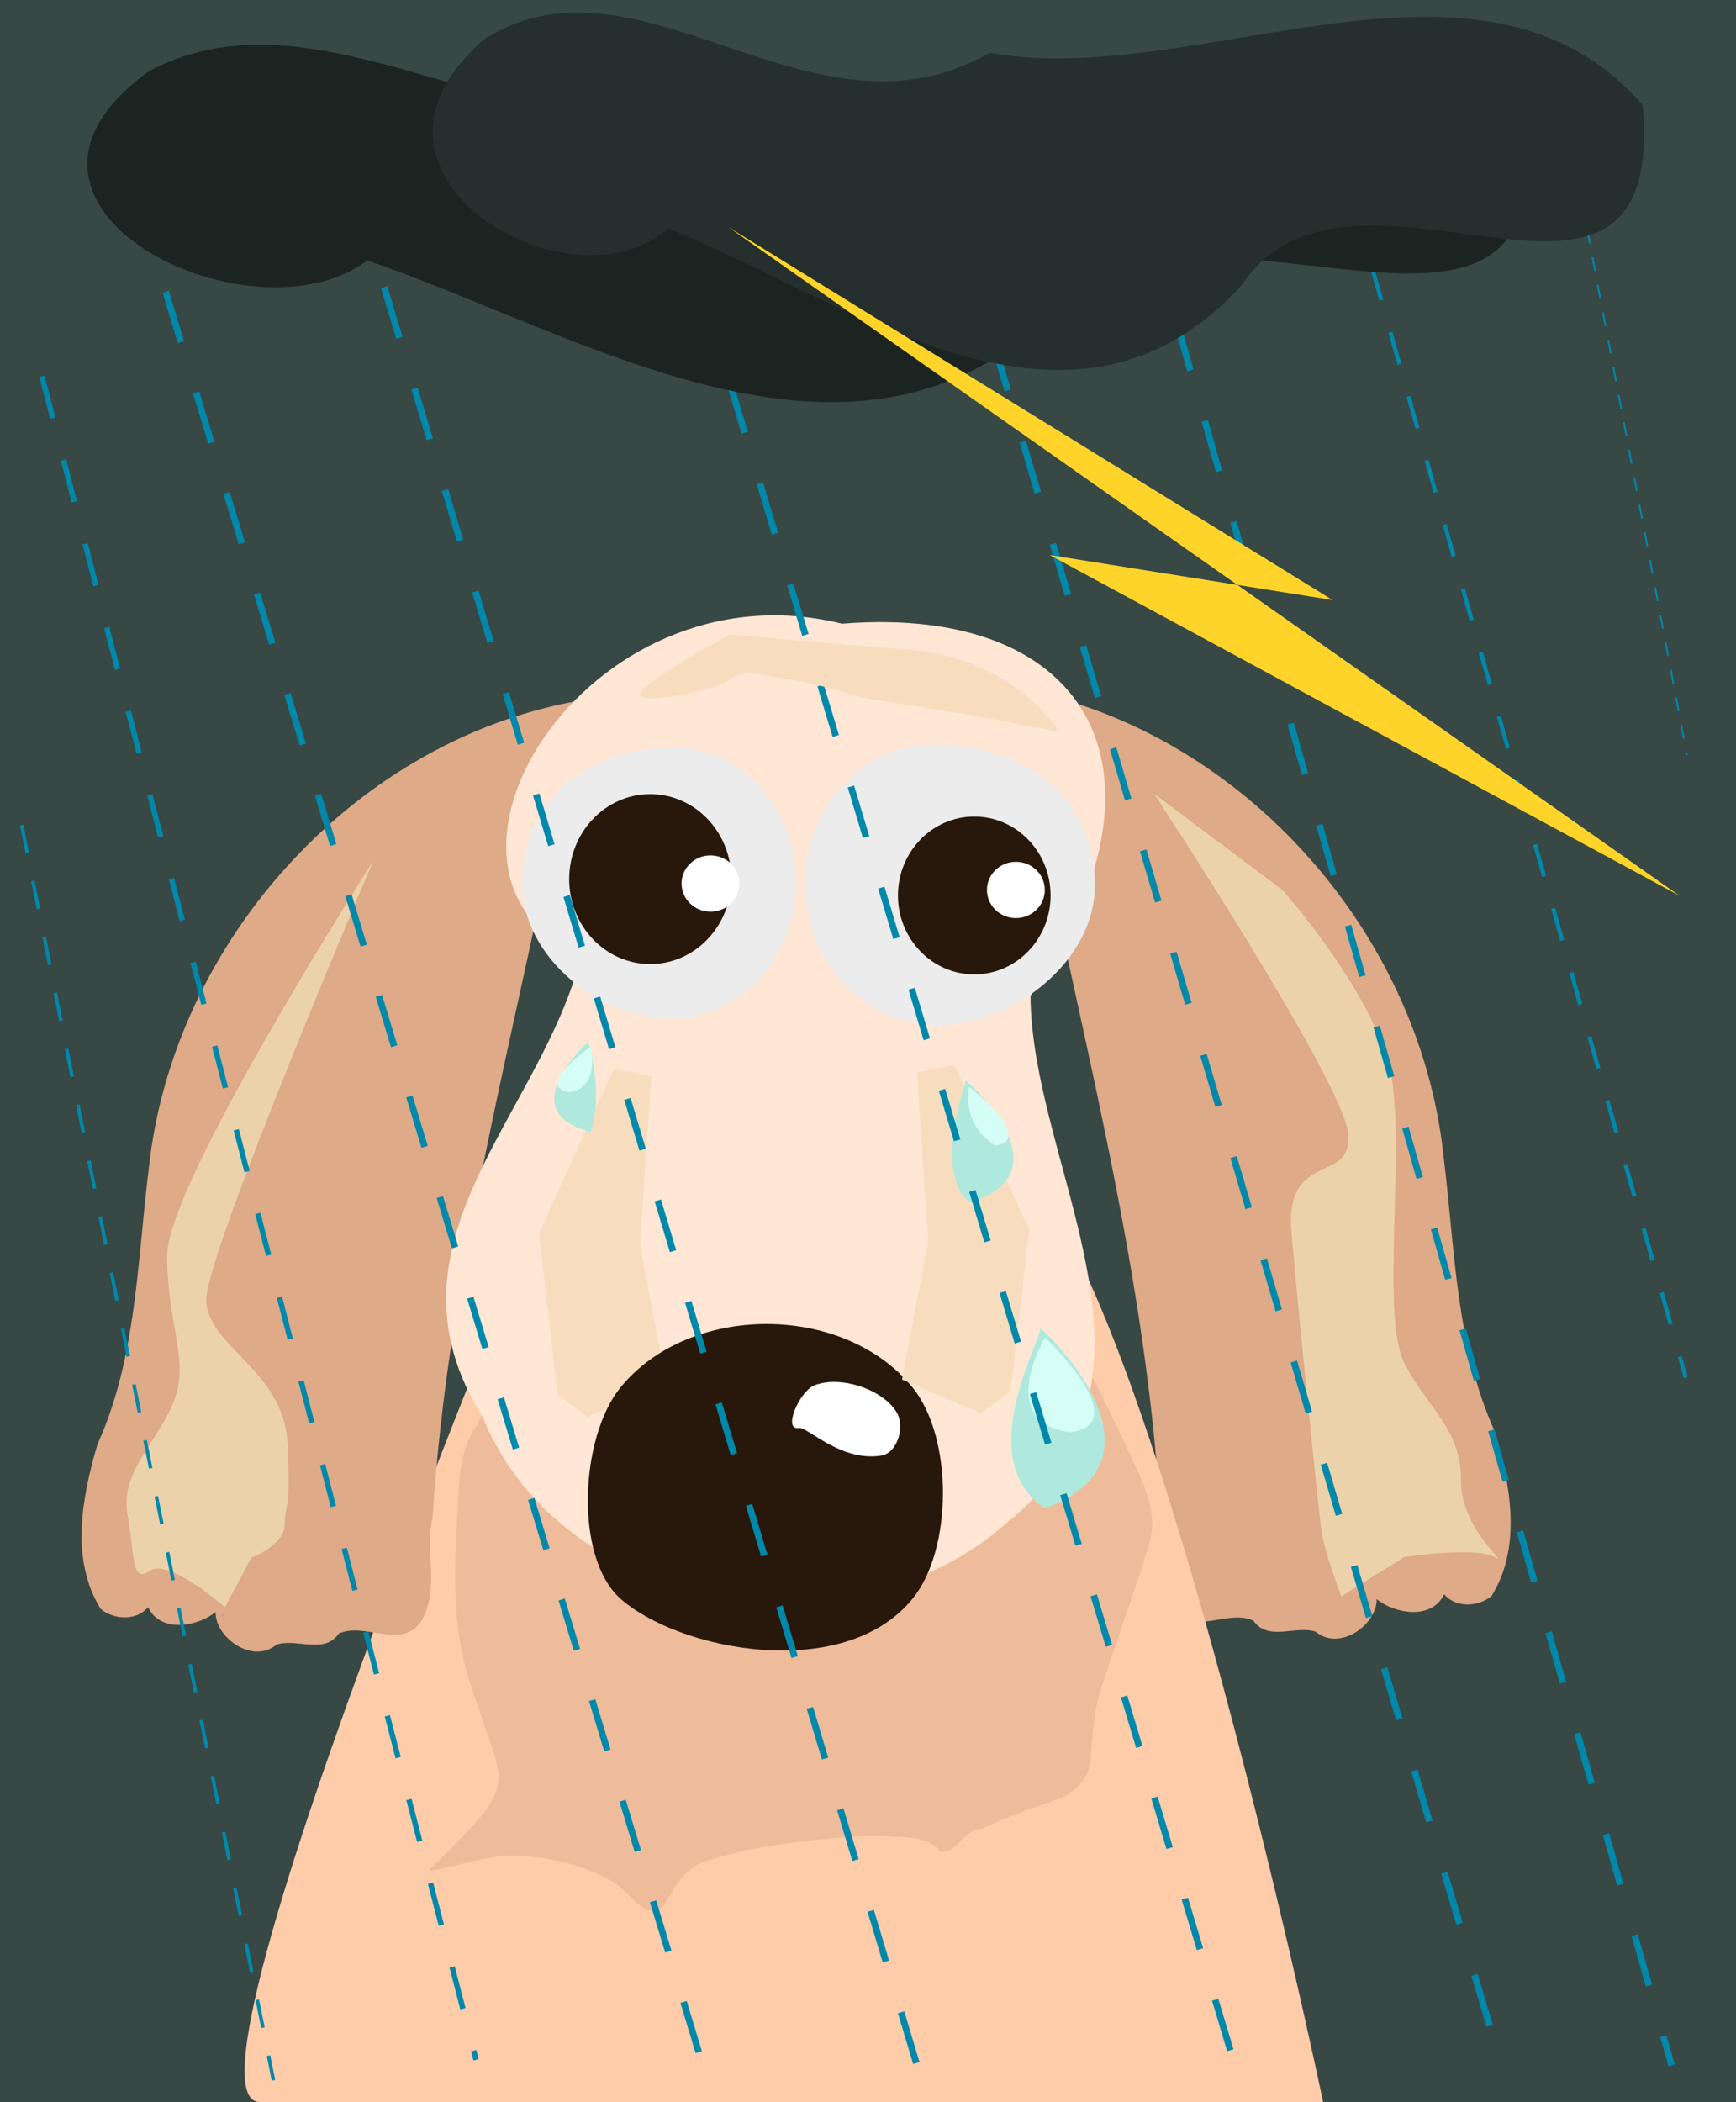 <svg xmlns="http://www.w3.org/2000/svg" viewBox="0 0 162.54 196.75"><path fill="#374845" d="M0 0h162.54v196.75H0z"/><path d="M94.235 64.267c21.357 3.43 38.663 22.563 40.92 43.926 1.078 8.675 1.137 17.717 4.815 25.818 1.436 4.921 2.554 10.767-.32 15.375-1.242 1.02-3.344 1.131-4.438-.165-1.159 2.453-4.665 1.807-6.318.45.062 2.346-3.439 4.937-5.703 3.053-1.909-.637-4.43.957-5.841-1.04-2.436-1.098-5.653 1.475-7.603-.986-1.936-2.961-.413-6.621-1.167-9.871-1.492-23.517-8.006-46.287-12.422-69.335-.718-2.461-2.155-4.716-2.42-7.303l.498.08zM128.251 150c.122.152-.156-.405 0 0z" fill="#deaa87"/><path d="M120.046 83.278s9.366 10.407 10.352 18.204c.985 7.797-1.045 21.975 1.108 26.14 2.153 4.164 5.332 6.156 5.282 10.911s4.818 8.124 3.071 7.17c-1.747-.953-8.36.028-8.36.028l-5.916 3.681s-1.604-4.12-1.894-6.413-2.094-19.763-2.765-27.645c-.67-7.881 5.916-4.352 5.278-9.397-.637-5.045-18.156-31.68-18.156-31.68z" fill="#ecd2aa"/><path d="M53.47 106.14s-38.361 90.603-29.135 90.603h99.548s-17.603-84.29-30.317-88.499c-12.713-4.209-40.096-2.104-40.096-2.104z" fill="#fca"/><path d="M54.845 65.476c-21.356 3.43-38.663 22.563-40.919 43.926-1.078 8.675-1.137 17.717-4.816 25.819-1.436 4.92-2.554 10.767.321 15.374 1.241 1.02 3.343 1.131 4.438-.165 1.158 2.454 4.665 1.807 6.318.45-.062 2.346 3.438 4.937 5.702 3.053 1.91-.637 4.431.957 5.842-1.04 2.436-1.098 5.652 1.475 7.603-.986 1.936-2.961.413-6.621 1.167-9.871 1.492-23.517 8.005-46.287 12.422-69.335.718-2.461 2.154-4.716 2.419-7.303l-.497.08zM20.83 151.21c-.121.151.157-.406 0 0z" fill="#deaa87"/><path d="M34.962 80.542s-19.309 30.164-19.309 36.95c0 6.784 2.253 9.968.5 13.958-1.752 3.99-4.906 6.385-4.205 10.376.701 3.99.35 6.385 2.103 5.188 1.752-1.197 7.009 3.417 7.009 3.417l2.453-4.614s3.154-1.197 3.154-3.193c0-1.995.594-.829.243-7.613-.35-6.784-7.598-9.01-7.598-13.4s15.65-41.069 15.65-41.069z" fill="#ecd2aa"/><path d="M61.67 106.55c-2.331.433-4.179 2.234-5.142 4.336-4.103 7.904-8.138 15.845-12.514 23.602-1.23 2.544-1.022 5.427-1.253 8.168-.19 3.732-.299 7.508.34 11.205.393 2.106 1.028 4.148 1.754 6.16.63 1.949 1.46 3.85 1.823 5.876.17 2.137-1.372 3.868-2.726 5.327a218.123 218.123 0 01-3.84 3.903c2.594-.424 5.105-1.347 7.743-1.487 3.545.143 7.18.891 10.16 2.912 1.116.97 2.996 3.623 4.324 1.54.774-1.437 1.718-2.968 3.234-3.708 3.023-1.08 6.21-1.628 9.383-2.03 2.849-.282 5.706-.687 8.573-.448 1.574.064 3.48.033 4.531 1.425 1.602.127 2.148-2.107 3.823-2.15 2.393-1.158 4.926-1.972 7.41-2.894 1.698-.644 2.902-2.277 2.86-4.114.145-2.311.371-4.636 1.156-6.83 1.447-4.402 3.073-8.746 4.389-13.19.621-2.628-.545-5.197-1.662-7.51-3.193-6.938-6.797-13.676-10.356-20.43-1.14-2.076-2.75-3.832-4.398-5.513-2.077-1.333-4.39-2.395-6.877-2.602-4.755-.965-9.636-.888-14.456-1.264-2.633-.17-5.271-.23-7.907-.347l-.358.06-.014.002z" fill="#eebc9b"/><path d="M54.43 89.39c-3.76 15.116-19.489 26.854-9.244 43.234 7.574 18.533 34.736 22.742 49.092 9.89 16.963-13.59 2.348-32.838 2.204-49.309 14.147-20.304 6.152-36.715-17.656-34.831-24.023-5.926-41.924 23.605-24.397 31.015z" fill="#ffe6d5"/><path d="M57.47 100.03l-7.009 15.419 1.753 15.069 2.803 2.103 7.36-3.154-2.454-12.966 1.051-15.77z" fill="#f7ddbe"/><path d="M102.512 82.827c0 7.252-7.798 13.13-14.674 13.13-6.876 0-12.45-5.878-12.45-13.13s5.129-13.13 12.005-13.13c9.545 0 15.119 5.878 15.119 13.13z" fill="#ececec"/><path d="M58.09 129.87c6.448-7.931 20.909-7.931 27.357 0 3.786 4.657 3.786 15.1 0 19.757-6.448 7.931-21.913 4.844-27.357 0-4.338-3.86-3.786-15.1 0-19.757z" fill="#28170b"/><path d="M89.36 99.68l7.009 15.419-1.752 15.069-2.804 2.103-7.36-3.154 2.454-12.966-1.051-15.77z" fill="#f7ddbe"/><path d="M97.825 83.827c0 1.746-1.213 3.16-2.709 3.16s-2.709-1.414-2.709-3.16c0-1.745 1.213-3.16 2.71-3.16 1.495 0 2.708 1.415 2.708 3.16zM76.24 129.67c2.416-.988 6.514.38 7.752 2.586.727 1.296.046 3.734-1.467 3.979-3.835.618-6.92-2.728-7.752-2.587-1.494.255.049-3.398 1.467-3.978z" fill="#fff"/><path d="M98.365 83.812c0 4.08-3.2 7.387-7.145 7.387s-7.145-3.307-7.145-7.387 3.199-7.387 7.145-7.387 7.145 3.307 7.145 7.387z" fill="#28170b"/><path d="M97.825 83.296c0 1.455-1.213 2.635-2.709 2.635s-2.709-1.18-2.709-2.635c0-1.455 1.213-2.635 2.71-2.635 1.495 0 2.708 1.18 2.708 2.635z" fill="#fff"/><path d="M48.89 82.676c0 7.003 7.366 12.68 13.86 12.68 6.495 0 11.76-5.677 11.76-12.68s-4.845-12.68-11.34-12.68c-9.015 0-14.28 5.677-14.28 12.68z" fill="#ececec"/><path d="M53.292 82.28c0 4.393 3.398 7.953 7.59 7.953s7.591-3.56 7.591-7.953-3.398-7.953-7.59-7.953-7.591 3.56-7.591 7.953z" fill="#28170b"/><path d="M63.815 82.696c0 1.455 1.213 2.635 2.709 2.635s2.709-1.18 2.709-2.635c0-1.455-1.213-2.635-2.71-2.635-1.495 0-2.708 1.18-2.708 2.635z" fill="#fff"/><path d="M90.45 101.13s-3.105 8.475.301 11.438c9.481-2.869-.301-11.438-.301-11.438z" fill="#afe9dd"/><path d="M90.74 101.73s-.824 3.455 2.46 5.494c3.839-.587-2.46-5.494-2.46-5.494z" fill="#d5fff6"/><path d="M97.39 124.31c.344.687-6.562 12.372.479 16.856 12.865-4.8-.633-17.163-.479-16.856z" fill="#afe9dd"/><path d="M97.85 125.19s-4.78 7.932 2.393 8.871c6.103-.865-2.393-8.871-2.393-8.871z" fill="#d5fff6"/><path d="M55.08 97.52s-7.308 6.484.227 8.428c1.267-3.626-.227-8.428-.227-8.428z" fill="#afe9dd"/><path d="M55.3 97.96s-5.367 3.79-1.965 4.26c2.895-.432 1.965-4.26 1.965-4.26z" fill="#d5fff6"/><path d="M12.66 17.89l53.55 176.78" stroke="#08a" stroke-dasharray="4.919,4.919" stroke-width=".615" fill="none"/><path d="M104.75 11.05l51.764 182.26" stroke="#08a" stroke-dasharray="4.911,4.911" stroke-width=".614" fill="none"/><path d="M87.3 12.63l53.551 181.67" stroke="#08a" stroke-dasharray="4.987,4.987" stroke-width=".623" fill="none"/><path d="M62.62 16.84l53.55 178.3" stroke="#08a" stroke-dasharray="4.94,4.94" stroke-width=".618" fill="none"/><path d="M33.12 17.37l53.347 177.97" stroke="#08a" stroke-dasharray="4.958,4.958" stroke-width=".62" fill="none"/><path d="M3.93 35.22l40.644 157.57" stroke="#08a" stroke-dasharray="4.046,4.046" stroke-width=".506" fill="none"/><path d="M125.1 13.13l32.733 115.81" stroke="#08a" stroke-dasharray="3.113,3.113" stroke-width=".389" fill="none"/><path d="M146.66 11.21l11.287 59.446" stroke="#08a" stroke-dasharray="1.31,1.31" stroke-width=".164" fill="none"/><g><path d="M13.98 6.646c-17.65 12.688 9.629 25.878 20.404 17.73 20.032 6.818 44.88 22.907 63.857 5.284 12.487-15.49 47.315 9.323 44.585-16.826-17.993-17.35-49.318-1.378-72.684-4.88C50.381 17.54 31.351-2.504 13.981 6.646z" fill="#1c2422"/><path d="M45.392 3.636c-14.85 12.688 8.102 25.878 17.167 17.73 16.853 6.819 37.759 22.907 53.724 5.285 10.506-15.491 39.809 9.323 37.511-16.827-15.139-17.35-41.493-1.378-61.15-4.88C76.017 14.53 60.007-5.514 45.392 3.636z" fill="#252f2d"/><path d="M68.187 21.248l56.587 34.916-26.489-4.214 58.997 31.907" fill="#ffd42a"/></g><path d="M2.03 77.22l23.574 117.49" stroke="#08a" stroke-dasharray="2.67,2.67" stroke-width=".334" fill="none"/><path d="M68.34 59.38s-8.41 4.556-8.41 5.607c0 1.051 7.008-.35 8.41-1.402s3.154-.35 5.607 0c2.453.35 7.009 1.753 7.009 1.753l10.863 1.752 7.359 1.401s-4.205-7.008-14.368-7.71c-3.909-.269-16.47-1.4-16.47-1.4z" fill="#f7ddbe"/></svg>